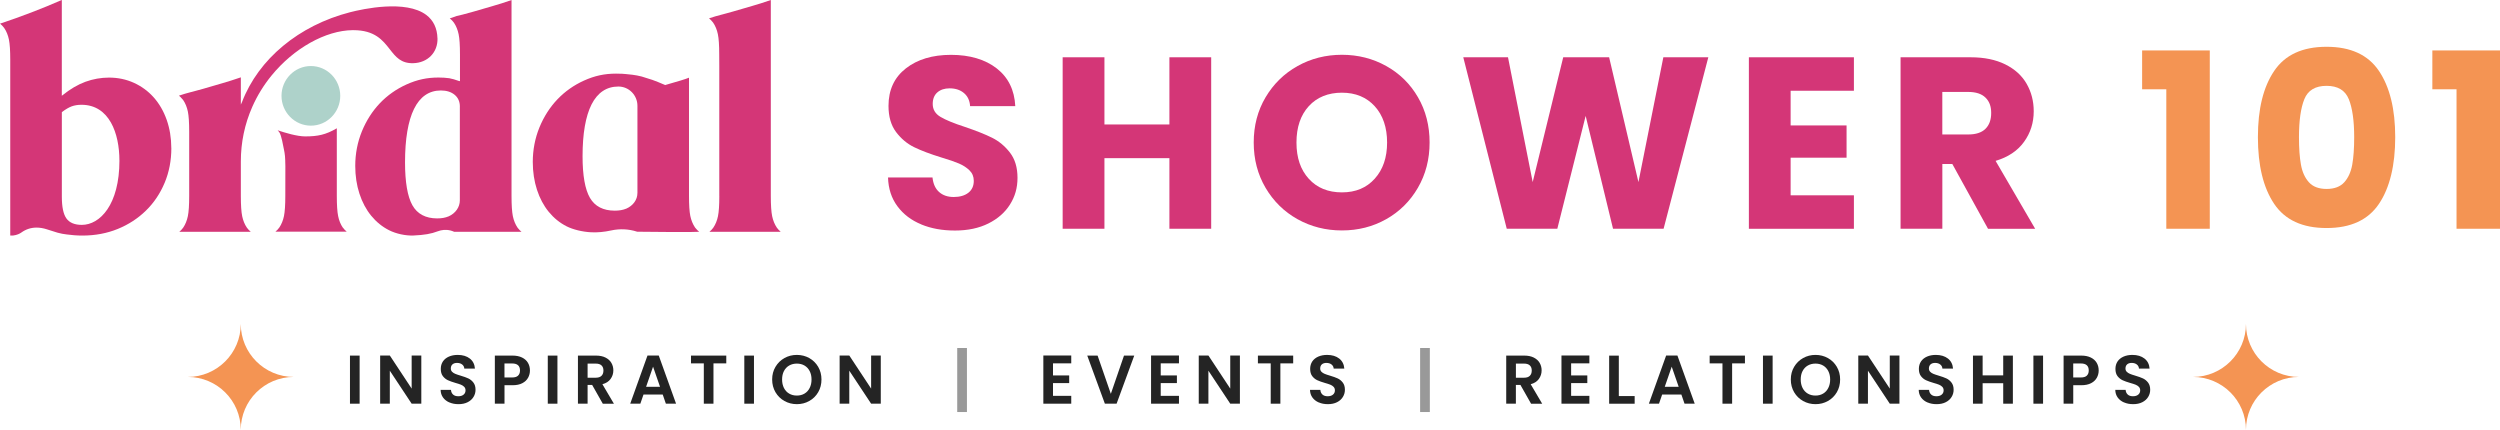 <?xml version="1.0" encoding="UTF-8"?> <svg xmlns="http://www.w3.org/2000/svg" id="Layer_1" data-name="Layer 1" viewBox="0 0 800 137.54"><defs><style> .cls-1 { fill: #242424; } .cls-1, .cls-2, .cls-3, .cls-4, .cls-5, .cls-6 { stroke-width: 0px; } .cls-2 { fill: #aed2ca; } .cls-3 { fill: #999; } .cls-4, .cls-6 { fill: #f49453; } .cls-5 { fill: #d43677; } .cls-6 { fill-rule: evenodd; } </style></defs><g><path class="cls-1" d="M115.08,113.79v15.39h-3.09v-15.39h3.09Z"></path><path class="cls-1" d="M134.82,129.18h-3.09l-6.99-10.56v10.56h-3.09v-15.42h3.09l6.99,10.59v-10.59h3.09v15.42Z"></path><path class="cls-1" d="M143.81,128.79c-.86-.37-1.54-.9-2.04-1.59-.5-.69-.76-1.51-.77-2.45h3.31c.04.63.27,1.13.67,1.5.4.37.96.55,1.67.55s1.29-.17,1.7-.52c.41-.34.62-.8.62-1.36,0-.46-.14-.83-.42-1.13-.28-.29-.63-.52-1.05-.69s-1-.36-1.73-.56c-1-.29-1.81-.58-2.44-.87-.62-.29-1.16-.72-1.61-1.3-.45-.58-.67-1.36-.67-2.33,0-.91.23-1.71.68-2.38s1.1-1.19,1.92-1.55c.82-.36,1.77-.54,2.82-.54,1.59,0,2.88.39,3.87,1.16.99.77,1.54,1.85,1.64,3.23h-3.4c-.03-.53-.25-.97-.67-1.31-.42-.34-.97-.52-1.67-.52-.6,0-1.08.15-1.44.46s-.54.76-.54,1.35c0,.41.14.75.41,1.03s.61.49,1.02.66c.4.17.97.36,1.71.58,1,.29,1.81.59,2.45.88.63.29,1.18.74,1.63,1.32.46.59.69,1.36.69,2.31,0,.82-.21,1.59-.64,2.29-.43.71-1.05,1.27-1.87,1.69s-1.8.63-2.93.63-2.04-.18-2.9-.55Z"></path><path class="cls-1" d="M168.99,120.87c-.39.72-1,1.3-1.83,1.74s-1.88.66-3.14.66h-2.58v5.91h-3.09v-15.39h5.67c1.19,0,2.2.21,3.04.62.84.41,1.47.98,1.89,1.7s.63,1.54.63,2.45c0,.82-.2,1.6-.59,2.32ZM165.78,120.2c.41-.39.62-.94.62-1.64,0-1.5-.84-2.25-2.52-2.25h-2.45v4.48h2.45c.85,0,1.49-.19,1.9-.58Z"></path><path class="cls-1" d="M178.38,113.79v15.39h-3.09v-15.39h3.09Z"></path><path class="cls-1" d="M192.89,129.18l-3.4-6h-1.46v6h-3.09v-15.39h5.78c1.19,0,2.21.21,3.04.63s1.47.99,1.88,1.7.63,1.51.63,2.39c0,1.01-.29,1.93-.88,2.75-.59.82-1.46,1.38-2.62,1.69l3.68,6.24h-3.57ZM188.03,120.87h2.58c.84,0,1.46-.2,1.87-.61.41-.4.62-.97.62-1.69s-.21-1.25-.62-1.64c-.41-.39-1.04-.58-1.87-.58h-2.58v4.52Z"></path><path class="cls-1" d="M212.05,126.25h-6.13l-1.01,2.93h-3.24l5.53-15.42h3.6l5.54,15.42h-3.26l-1.01-2.93ZM211.21,123.78l-2.23-6.44-2.23,6.44h4.45Z"></path><path class="cls-1" d="M232.41,113.79v2.49h-4.1v12.9h-3.09v-12.9h-4.1v-2.49h11.29Z"></path><path class="cls-1" d="M241.27,113.79v15.39h-3.09v-15.39h3.09Z"></path><path class="cls-1" d="M251.02,128.32c-1.21-.68-2.16-1.61-2.87-2.81-.7-1.2-1.06-2.55-1.06-4.07s.35-2.85,1.06-4.05c.71-1.2,1.66-2.14,2.87-2.81,1.2-.68,2.53-1.01,3.97-1.01s2.78.34,3.98,1.01c1.2.68,2.15,1.61,2.85,2.81s1.05,2.55,1.05,4.05-.35,2.87-1.05,4.07-1.65,2.14-2.86,2.81c-1.2.68-2.53,1.01-3.97,1.01s-2.76-.34-3.97-1.01ZM257.44,125.95c.71-.42,1.26-1.02,1.65-1.8.4-.78.6-1.68.6-2.71s-.2-1.93-.6-2.7c-.4-.77-.95-1.36-1.65-1.77-.7-.41-1.52-.62-2.45-.62s-1.75.21-2.46.62c-.71.41-1.27,1-1.67,1.77-.4.77-.59,1.67-.59,2.7s.2,1.93.59,2.71c.4.78.95,1.38,1.67,1.8.71.42,1.53.63,2.46.63s1.74-.21,2.45-.63Z"></path><path class="cls-1" d="M281.85,129.18h-3.09l-6.99-10.56v10.56h-3.09v-15.42h3.09l6.99,10.59v-10.59h3.09v15.42Z"></path><path class="cls-3" d="M309.42,131.85h-3.11v-20.49h3.11v20.49Z"></path><path class="cls-1" d="M336.96,116.28v3.86h5.18v2.45h-5.18v4.08h5.84v2.51h-8.93v-15.42h8.93v2.51h-5.84Z"></path><path class="cls-1" d="M362.96,113.79l-5.65,15.39h-3.75l-5.64-15.39h3.31l4.24,12.24,4.21-12.24h3.29Z"></path><path class="cls-1" d="M371.43,116.28v3.86h5.18v2.45h-5.18v4.08h5.84v2.51h-8.93v-15.42h8.93v2.51h-5.84Z"></path><path class="cls-1" d="M396.77,129.18h-3.09l-6.99-10.56v10.56h-3.09v-15.42h3.09l6.99,10.59v-10.59h3.09v15.42Z"></path><path class="cls-1" d="M413.82,113.79v2.49h-4.1v12.9h-3.09v-12.9h-4.1v-2.49h11.29Z"></path><path class="cls-1" d="M422.01,128.79c-.86-.37-1.54-.9-2.04-1.59-.5-.69-.76-1.51-.77-2.45h3.31c.04.63.27,1.13.67,1.5.4.37.96.55,1.67.55s1.29-.17,1.7-.52c.41-.34.62-.8.62-1.36,0-.46-.14-.83-.42-1.13-.28-.29-.63-.52-1.05-.69s-1-.36-1.73-.56c-1-.29-1.81-.58-2.44-.87-.62-.29-1.16-.72-1.61-1.3-.45-.58-.67-1.36-.67-2.33,0-.91.23-1.71.68-2.38s1.1-1.19,1.92-1.55c.82-.36,1.77-.54,2.82-.54,1.59,0,2.88.39,3.87,1.16.99.77,1.54,1.85,1.64,3.23h-3.4c-.03-.53-.25-.97-.67-1.31-.42-.34-.97-.52-1.67-.52-.6,0-1.08.15-1.44.46s-.54.76-.54,1.35c0,.41.14.75.41,1.03s.61.49,1.02.66c.4.17.97.36,1.71.58,1,.29,1.81.59,2.45.88.63.29,1.18.74,1.63,1.32.46.59.69,1.36.69,2.31,0,.82-.21,1.59-.64,2.29-.43.71-1.05,1.27-1.87,1.69s-1.8.63-2.93.63-2.04-.18-2.9-.55Z"></path><path class="cls-3" d="M457.55,131.85h-3.11v-20.49h3.11v20.49Z"></path><path class="cls-1" d="M489.94,129.18l-3.4-6h-1.46v6h-3.09v-15.39h5.78c1.19,0,2.21.21,3.04.63s1.47.99,1.88,1.7.63,1.51.63,2.39c0,1.01-.29,1.93-.88,2.75-.59.82-1.46,1.38-2.62,1.69l3.68,6.24h-3.57ZM485.09,120.87h2.58c.84,0,1.46-.2,1.87-.61.41-.4.62-.97.62-1.69s-.21-1.25-.62-1.64c-.41-.39-1.04-.58-1.87-.58h-2.58v4.52Z"></path><path class="cls-1" d="M502.76,116.28v3.86h5.18v2.45h-5.18v4.08h5.84v2.51h-8.93v-15.42h8.93v2.51h-5.84Z"></path><path class="cls-1" d="M518.02,126.74h5.07v2.45h-8.16v-15.39h3.09v12.95Z"></path><path class="cls-1" d="M538.02,126.25h-6.13l-1.01,2.93h-3.24l5.53-15.42h3.6l5.54,15.42h-3.26l-1.01-2.93ZM537.18,123.78l-2.23-6.44-2.23,6.44h4.45Z"></path><path class="cls-1" d="M558.38,113.79v2.49h-4.1v12.9h-3.09v-12.9h-4.1v-2.49h11.29Z"></path><path class="cls-1" d="M567.24,113.79v15.39h-3.09v-15.39h3.09Z"></path><path class="cls-1" d="M576.99,128.32c-1.21-.68-2.16-1.61-2.87-2.81-.7-1.2-1.06-2.55-1.06-4.07s.35-2.85,1.06-4.05c.71-1.2,1.66-2.14,2.87-2.81,1.2-.68,2.53-1.01,3.97-1.01s2.78.34,3.98,1.01c1.2.68,2.15,1.61,2.85,2.81s1.05,2.55,1.05,4.05-.35,2.87-1.05,4.07-1.65,2.14-2.86,2.81c-1.2.68-2.53,1.01-3.97,1.01s-2.76-.34-3.97-1.01ZM583.4,125.95c.71-.42,1.26-1.02,1.65-1.8.4-.78.6-1.68.6-2.71s-.2-1.93-.6-2.7c-.4-.77-.95-1.36-1.65-1.77-.7-.41-1.52-.62-2.45-.62s-1.75.21-2.46.62c-.71.41-1.27,1-1.67,1.77-.4.77-.59,1.67-.59,2.7s.2,1.93.59,2.71c.4.78.95,1.38,1.67,1.8.71.42,1.53.63,2.46.63s1.74-.21,2.45-.63Z"></path><path class="cls-1" d="M607.82,129.18h-3.09l-6.99-10.56v10.56h-3.09v-15.42h3.09l6.99,10.59v-10.59h3.09v15.42Z"></path><path class="cls-1" d="M616.8,128.79c-.86-.37-1.54-.9-2.04-1.59-.5-.69-.76-1.51-.77-2.45h3.31c.04.63.27,1.13.67,1.5.4.37.96.55,1.67.55s1.29-.17,1.7-.52c.41-.34.62-.8.62-1.36,0-.46-.14-.83-.42-1.13-.28-.29-.63-.52-1.05-.69s-1-.36-1.73-.56c-1-.29-1.81-.58-2.44-.87-.62-.29-1.16-.72-1.61-1.3-.45-.58-.67-1.36-.67-2.33,0-.91.23-1.71.68-2.38s1.1-1.19,1.92-1.55c.82-.36,1.77-.54,2.82-.54,1.59,0,2.88.39,3.87,1.16.99.77,1.54,1.85,1.64,3.23h-3.4c-.03-.53-.25-.97-.67-1.31-.42-.34-.97-.52-1.67-.52-.6,0-1.08.15-1.44.46s-.54.76-.54,1.35c0,.41.14.75.41,1.03s.61.49,1.02.66c.4.17.97.36,1.71.58,1,.29,1.81.59,2.45.88.63.29,1.18.74,1.63,1.32.46.59.69,1.36.69,2.31,0,.82-.21,1.59-.64,2.29-.43.71-1.05,1.27-1.87,1.69s-1.8.63-2.93.63-2.04-.18-2.9-.55Z"></path><path class="cls-1" d="M644.12,113.79v15.39h-3.09v-6.55h-6.59v6.55h-3.09v-15.39h3.09v6.33h6.59v-6.33h3.09Z"></path><path class="cls-1" d="M653.78,113.79v15.39h-3.09v-15.39h3.09Z"></path><path class="cls-1" d="M670.99,120.87c-.39.72-1,1.3-1.83,1.74s-1.88.66-3.14.66h-2.58v5.91h-3.09v-15.39h5.67c1.19,0,2.2.21,3.04.62.84.41,1.47.98,1.89,1.7s.63,1.54.63,2.45c0,.82-.2,1.6-.59,2.32ZM667.78,120.2c.41-.39.62-.94.62-1.64,0-1.5-.84-2.25-2.52-2.25h-2.45v4.48h2.45c.85,0,1.49-.19,1.9-.58Z"></path><path class="cls-1" d="M679.7,128.79c-.86-.37-1.54-.9-2.04-1.59-.5-.69-.76-1.51-.77-2.45h3.31c.04.63.27,1.13.67,1.5.4.37.96.55,1.67.55s1.29-.17,1.7-.52c.41-.34.62-.8.62-1.36,0-.46-.14-.83-.42-1.13-.28-.29-.63-.52-1.05-.69s-1-.36-1.73-.56c-1-.29-1.81-.58-2.44-.87-.62-.29-1.16-.72-1.61-1.3-.45-.58-.67-1.36-.67-2.33,0-.91.23-1.71.68-2.38s1.1-1.19,1.92-1.55c.82-.36,1.77-.54,2.82-.54,1.59,0,2.88.39,3.87,1.16.99.77,1.54,1.85,1.64,3.23h-3.4c-.03-.53-.25-.97-.67-1.31-.42-.34-.97-.52-1.67-.52-.6,0-1.08.15-1.44.46s-.54.76-.54,1.35c0,.41.14.75.41,1.03s.61.49,1.02.66c.4.17.97.36,1.71.58,1,.29,1.81.59,2.45.88.63.29,1.18.74,1.63,1.32.46.59.69,1.36.69,2.31,0,.82-.21,1.59-.64,2.29-.43.71-1.05,1.27-1.87,1.69s-1.8.63-2.93.63-2.04-.18-2.9-.55Z"></path></g><path class="cls-6" d="M94.01,120.62c-9.38,0-16.96-7.61-16.96-16.96,0,9.35-7.61,16.96-16.96,16.96,9.35,0,16.96,7.58,16.96,16.93,0-9.35,7.58-16.93,16.96-16.93Z"></path><path class="cls-6" d="M735.67,120.62c-9.38,0-16.96-7.61-16.96-16.96,0,9.35-7.61,16.96-16.96,16.96,9.35,0,16.96,7.58,16.96,16.93,0-9.35,7.58-16.93,16.96-16.93Z"></path><g><path class="cls-5" d="M294.8,71.8c-3.18-1.3-5.72-3.23-7.62-5.79-1.9-2.55-2.91-5.63-3.01-9.22h14.23c.21,2.03.91,3.58,2.11,4.65,1.2,1.07,2.76,1.6,4.69,1.6s3.54-.46,4.69-1.37c1.15-.91,1.72-2.18,1.72-3.79,0-1.35-.46-2.48-1.37-3.36-.91-.89-2.03-1.62-3.36-2.19-1.33-.57-3.22-1.22-5.67-1.95-3.54-1.09-6.44-2.19-8.68-3.28s-4.17-2.71-5.79-4.85c-1.61-2.14-2.42-4.93-2.42-8.36,0-5.11,1.85-9.11,5.55-12,3.7-2.89,8.52-4.34,14.46-4.34s10.92,1.45,14.62,4.34c3.7,2.89,5.68,6.92,5.94,12.08h-14.46c-.11-1.77-.76-3.17-1.95-4.18-1.2-1.02-2.73-1.52-4.61-1.52-1.62,0-2.92.43-3.91,1.29-.99.86-1.49,2.1-1.49,3.71,0,1.77.83,3.15,2.5,4.14,1.67.99,4.27,2.06,7.82,3.21,3.54,1.2,6.42,2.34,8.64,3.44,2.21,1.09,4.13,2.68,5.75,4.77,1.61,2.08,2.42,4.77,2.42,8.05s-.79,5.97-2.38,8.52-3.9,4.59-6.92,6.1c-3.02,1.51-6.59,2.27-10.71,2.27s-7.61-.65-10.79-1.95Z"></path><path class="cls-5" d="M387.58,18.33v54.87h-13.37v-22.59h-20.79v22.59h-13.37V18.33h13.37v21.5h20.79v-21.5h13.37Z"></path><path class="cls-5" d="M415.22,70.15c-4.3-2.4-7.71-5.75-10.24-10.05-2.53-4.3-3.79-9.13-3.79-14.5s1.26-10.19,3.79-14.46c2.53-4.27,5.94-7.61,10.24-10.01,4.3-2.4,9.03-3.6,14.19-3.6s9.89,1.2,14.19,3.6c4.3,2.4,7.69,5.73,10.16,10.01,2.48,4.27,3.71,9.1,3.71,14.46s-1.25,10.2-3.75,14.5c-2.5,4.3-5.89,7.65-10.16,10.05-4.27,2.4-8.99,3.59-14.15,3.59s-9.89-1.2-14.19-3.59ZM439.92,57.18c2.63-2.92,3.95-6.77,3.95-11.57s-1.32-8.72-3.95-11.61c-2.63-2.89-6.14-4.34-10.51-4.34s-7.96,1.43-10.59,4.3c-2.63,2.87-3.95,6.75-3.95,11.65s1.31,8.71,3.95,11.61c2.63,2.89,6.16,4.34,10.59,4.34s7.88-1.46,10.51-4.38Z"></path><path class="cls-5" d="M546.66,18.33l-14.31,54.87h-16.18l-8.76-36.11-9.07,36.11h-16.18l-13.91-54.87h14.31l7.9,39.94,9.77-39.94h14.69l9.38,39.94,7.97-39.94h14.38Z"></path><path class="cls-5" d="M573,29.04v11.1h17.9v10.32h-17.9v12.04h20.25v10.71h-33.61V18.33h33.61v10.71h-20.25Z"></path><path class="cls-5" d="M636.16,73.2l-11.41-20.71h-3.2v20.71h-13.37V18.33h22.44c4.32,0,8.01.76,11.06,2.27,3.05,1.51,5.33,3.58,6.84,6.21,1.51,2.63,2.27,5.56,2.27,8.8,0,3.65-1.03,6.91-3.09,9.77-2.06,2.87-5.09,4.9-9.11,6.1l12.66,21.73h-15.09ZM621.54,43.03h8.29c2.45,0,4.29-.6,5.51-1.8,1.22-1.2,1.84-2.89,1.84-5.08s-.61-3.73-1.84-4.93c-1.22-1.2-3.06-1.8-5.51-1.8h-8.29v13.6Z"></path><path class="cls-4" d="M685.48,28.57v-12.43h21.65v57.06h-13.91V28.57h-7.74Z"></path><path class="cls-4" d="M727.73,22.71c3.47-5.16,9.05-7.74,16.77-7.74s13.3,2.58,16.77,7.74c3.47,5.16,5.2,12.22,5.2,21.18s-1.73,16.18-5.2,21.34-9.05,7.74-16.77,7.74-13.3-2.58-16.77-7.74c-3.47-5.16-5.2-12.27-5.2-21.34s1.73-16.03,5.2-21.18ZM751.61,31.73c-1.15-2.84-3.52-4.26-7.11-4.26s-5.97,1.42-7.11,4.26c-1.15,2.84-1.72,6.89-1.72,12.16,0,3.54.21,6.48.63,8.79.41,2.32,1.26,4.2,2.54,5.63,1.28,1.43,3.17,2.15,5.67,2.15s4.39-.72,5.67-2.15c1.28-1.43,2.12-3.31,2.54-5.63.41-2.32.62-5.25.62-8.79,0-5.26-.58-9.31-1.72-12.16Z"></path><path class="cls-4" d="M778.35,28.57v-12.43h21.65v57.06h-13.91V28.57h-7.74Z"></path></g><g><g><path class="cls-5" d="M54.83,47.4c0,3.96-.72,7.7-2.15,11.11-1.43,3.41-3.44,6.41-5.99,8.89-2.54,2.49-5.57,4.46-9,5.86-3.44,1.4-7.24,2.12-11.31,2.12-.87,0-1.75-.03-2.61-.1-.71-.05-1.49-.14-2.37-.25-.12-.02-1.11-.16-1.47-.22-.59-.12-1.07-.23-1.51-.35-.79-.22-3.12-.97-3.4-1.07-1.16-.38-2.27-.56-3.33-.56-1.77,0-3.39.52-4.85,1.57-.5.36-1.38.82-2.66.97-.03,0-.05,0-.08.01h-.82v-6.36c0-5.45,0-10.89,0-16.34v-4.78h0s0-28.81,0-28.81c0-2.89-.14-5.06-.43-6.45-.29-1.39-.79-2.62-1.5-3.67-.39-.54-.84-1.01-1.34-1.4C6.76,5.32,13.4,2.78,19.71.02h.04s.02-.02.03-.02v30.65l.19-.15c2.44-1.98,4.92-3.43,7.36-4.33,2.44-.89,4.99-1.34,7.56-1.34,2.84,0,5.52.56,7.97,1.68,2.44,1.11,4.57,2.68,6.33,4.66,1.76,1.98,3.16,4.38,4.14,7.15.98,2.78,1.48,5.83,1.49,9.09ZM38.21,51.36c0-8.62-3.19-17.83-12.14-17.83-1.17,0-2.22.17-3.12.5-.9.33-1.95.94-3.11,1.82l-.05.04v27.1c0,3.23.49,5.56,1.46,6.91.98,1.37,2.64,2.06,4.93,2.06,5.8,0,12.04-6.44,12.04-20.59Z"></path><path class="cls-5" d="M140,12.26c.13,4.48-3.13,7.83-7.74,7.96-3.96.11-5.62-2.01-7.54-4.47-2.24-2.86-4.77-6.1-11.66-6.1-.07,0-.14,0-.21,0-8.65.08-18.86,5.8-25.99,14.56-2.49,3.05-4.55,6.41-6.12,9.96-2.44,5.51-3.67,11.39-3.67,17.49v11.09c0,2.88.14,5.05.43,6.44.29,1.39.79,2.63,1.5,3.66.37.51.78.95,1.25,1.33h-22.88c.46-.38.88-.82,1.25-1.33.7-1.04,1.2-2.27,1.49-3.66.29-1.39.43-3.56.43-6.45v-16.95s0-3.67,0-3.67c0-2.89-.14-5.06-.43-6.45-.29-1.39-.79-2.62-1.5-3.66-.05-.08-.12-.15-.18-.21-.03-.04-.07-.07-.1-.11-.36-.44-.71-.79-1.07-1.08,1.25-.41,2.48-.81,3.73-1.11l.38-.09c1.03-.26,2.22-.59,3.53-.96,1.33-.39,2.49-.72,3.47-1.01.98-.29,1.92-.56,2.81-.82.94-.27,1.83-.54,2.71-.82.75-.24,1.89-.6,3.18-1.05v8.73l.22-.5c.03-.06.06-.12.08-.17.03-.05.06-.11.08-.17,5.27-13.77,18.2-24.51,34.59-28.73,4.06-1.04,17.81-4.07,24.38.88,2.28,1.72,3.48,4.24,3.57,7.5Z"></path><path class="cls-5" d="M109.7,72.84c-.71-1.04-1.21-2.27-1.49-3.67-.29-1.38-.43-3.55-.43-6.45v-21.67c-3.53,2.06-6.05,2.6-10.13,2.6-2.6,0-6.52-1.19-8.81-1.96.09.1.17.18.26.29.03.04.07.08.1.12.06.07.12.13.17.21.71,1.04,1.21,4.19,1.5,5.58.29,1.39.43,2.37.43,5.25l.02-1.39-.02,10.96c0,2.88-.15,5.05-.43,6.44-.29,1.39-.79,2.62-1.49,3.66-.37.51-.79.95-1.25,1.33h22.82c-.46-.38-.88-.82-1.25-1.33Z"></path><path class="cls-5" d="M166.87,74.17h-21.55c-.72-.33-1.47-.53-2.25-.59h-1.09c-.66.06-1.31.21-1.91.44-2.07.8-4.32,1.19-7.75,1.34-2.5.11-5.56-.55-7.8-1.68-2.2-1.11-4.13-2.68-5.74-4.65-1.61-1.97-2.88-4.35-3.76-7.06-.89-2.71-1.34-5.7-1.34-8.89,0-3.89.72-7.61,2.13-11.06,1.41-3.44,3.35-6.47,5.75-8.99,2.4-2.52,5.27-4.54,8.53-6.01,3.4-1.53,6.55-2.21,10.22-2.21,1.03,0,2.55.07,3.45.22.85.15,1.94.46,3.25.93h.09s.09-.08.09-.08v-8.49c0-2.89-.14-5.06-.43-6.44-.29-1.39-.79-2.63-1.49-3.67-.39-.54-.84-1.01-1.34-1.4.44-.15.88-.3,1.32-.45.29-.1.57-.2.85-.3.72-.16,1.34-.31,1.94-.46,1.05-.27,2.24-.59,3.52-.96,1.33-.39,2.49-.72,3.47-1.01.98-.29,1.92-.56,2.81-.82.91-.26,1.83-.54,2.72-.82.88-.27,1.93-.63,3.13-1.05v62.73c0,2.88.14,5.04.42,6.43.29,1.39.79,2.62,1.5,3.67.04.05.08.1.12.15h0s.11.13.11.13c.31.39.65.73.99,1.01.02.02.04.04.06.06ZM147.16,34.13c0-1.6-.56-2.87-1.68-3.8-1.11-.92-2.59-1.38-4.4-1.38-3.78,0-6.67,1.99-8.59,5.9-1.91,3.88-2.88,9.64-2.88,17.1,0,6.33.79,10.94,2.35,13.72,1.57,2.8,4.25,4.22,7.94,4.22,1.41,0,2.63-.22,3.61-.64h.03c2.23-.99,3.61-2.96,3.61-5.15v-29.97Z"></path><path class="cls-5" d="M223.73,74.17c-1.88.16-13.54.06-19.82-.02l-.07-.02c-2.65-.86-5.5-.99-8.25-.39-2.23.49-4.39.69-6.44.59-2.78-.14-5.78-.87-7.82-1.9-2.2-1.11-4.13-2.68-5.74-4.65-1.61-1.97-2.88-4.35-3.76-7.06s-1.34-5.7-1.34-8.89c0-3.89.72-7.61,2.13-11.06,1.41-3.44,3.35-6.47,5.76-8.99,2.4-2.52,5.27-4.54,8.53-6.01,3.4-1.53,6.55-2.21,10.22-2.21,1.75,0,2.53.08,2.78.11h.09c.72.06,1.5.14,2.37.25.12.02,1.1.16,1.47.23.58.11,1.07.23,1.51.34.8.22,3.11.97,3.4,1.07.92.3,2.45.95,4.08,1.64l.04.02.04-.02c.14-.06.81-.25,1.66-.49,1.87-.53,4.65-1.33,5.91-1.85v37.82c0,2.88.13,5.04.42,6.43.29,1.39.79,2.62,1.5,3.67.04.05.08.1.12.15h0s.11.13.11.13c.31.39.65.73.99,1.01.04.03.07.06.11.09ZM203.98,61.79v-27.93c0-3.4-2.73-6.17-6.09-6.17-3.78,0-6.66,1.93-8.59,5.72-1.91,3.77-2.88,9.35-2.88,16.59,0,6.14.79,10.61,2.36,13.31,1.58,2.72,4.25,4.1,7.94,4.1,1.41,0,2.63-.21,3.61-.62h.03c2.23-.96,3.61-2.87,3.61-4.99h0Z"></path><path class="cls-5" d="M230.17,62.73V21.06s-.02-3.67-.02-3.67c0-2.89-.14-5.06-.43-6.44-.29-1.39-.79-2.63-1.49-3.67-.06-.08-.11-.14-.17-.21-.03-.04-.07-.08-.1-.12-.36-.44-.71-.79-1.07-1.08l.18-.06c1.24-.42,2.52-.79,3.9-1.14h.03c1.04-.27,2.22-.59,3.52-.97,1.33-.39,2.49-.72,3.48-1.01.98-.29,1.92-.56,2.81-.82.93-.27,1.84-.54,2.72-.82.88-.28,1.94-.63,3.13-1.05v62.73c0,2.89.14,5.06.43,6.45.29,1.39.79,2.62,1.5,3.67.37.51.78.95,1.24,1.33h-22.82c.46-.38.88-.82,1.25-1.33.7-1.04,1.21-2.27,1.49-3.66.29-1.39.43-3.56.43-6.44Z"></path></g><path class="cls-2" d="M90.08,30.67c0-5.26,4.22-9.54,9.4-9.54s9.4,4.28,9.4,9.54-4.22,9.54-9.4,9.54-9.4-4.28-9.4-9.54Z"></path></g></svg> 